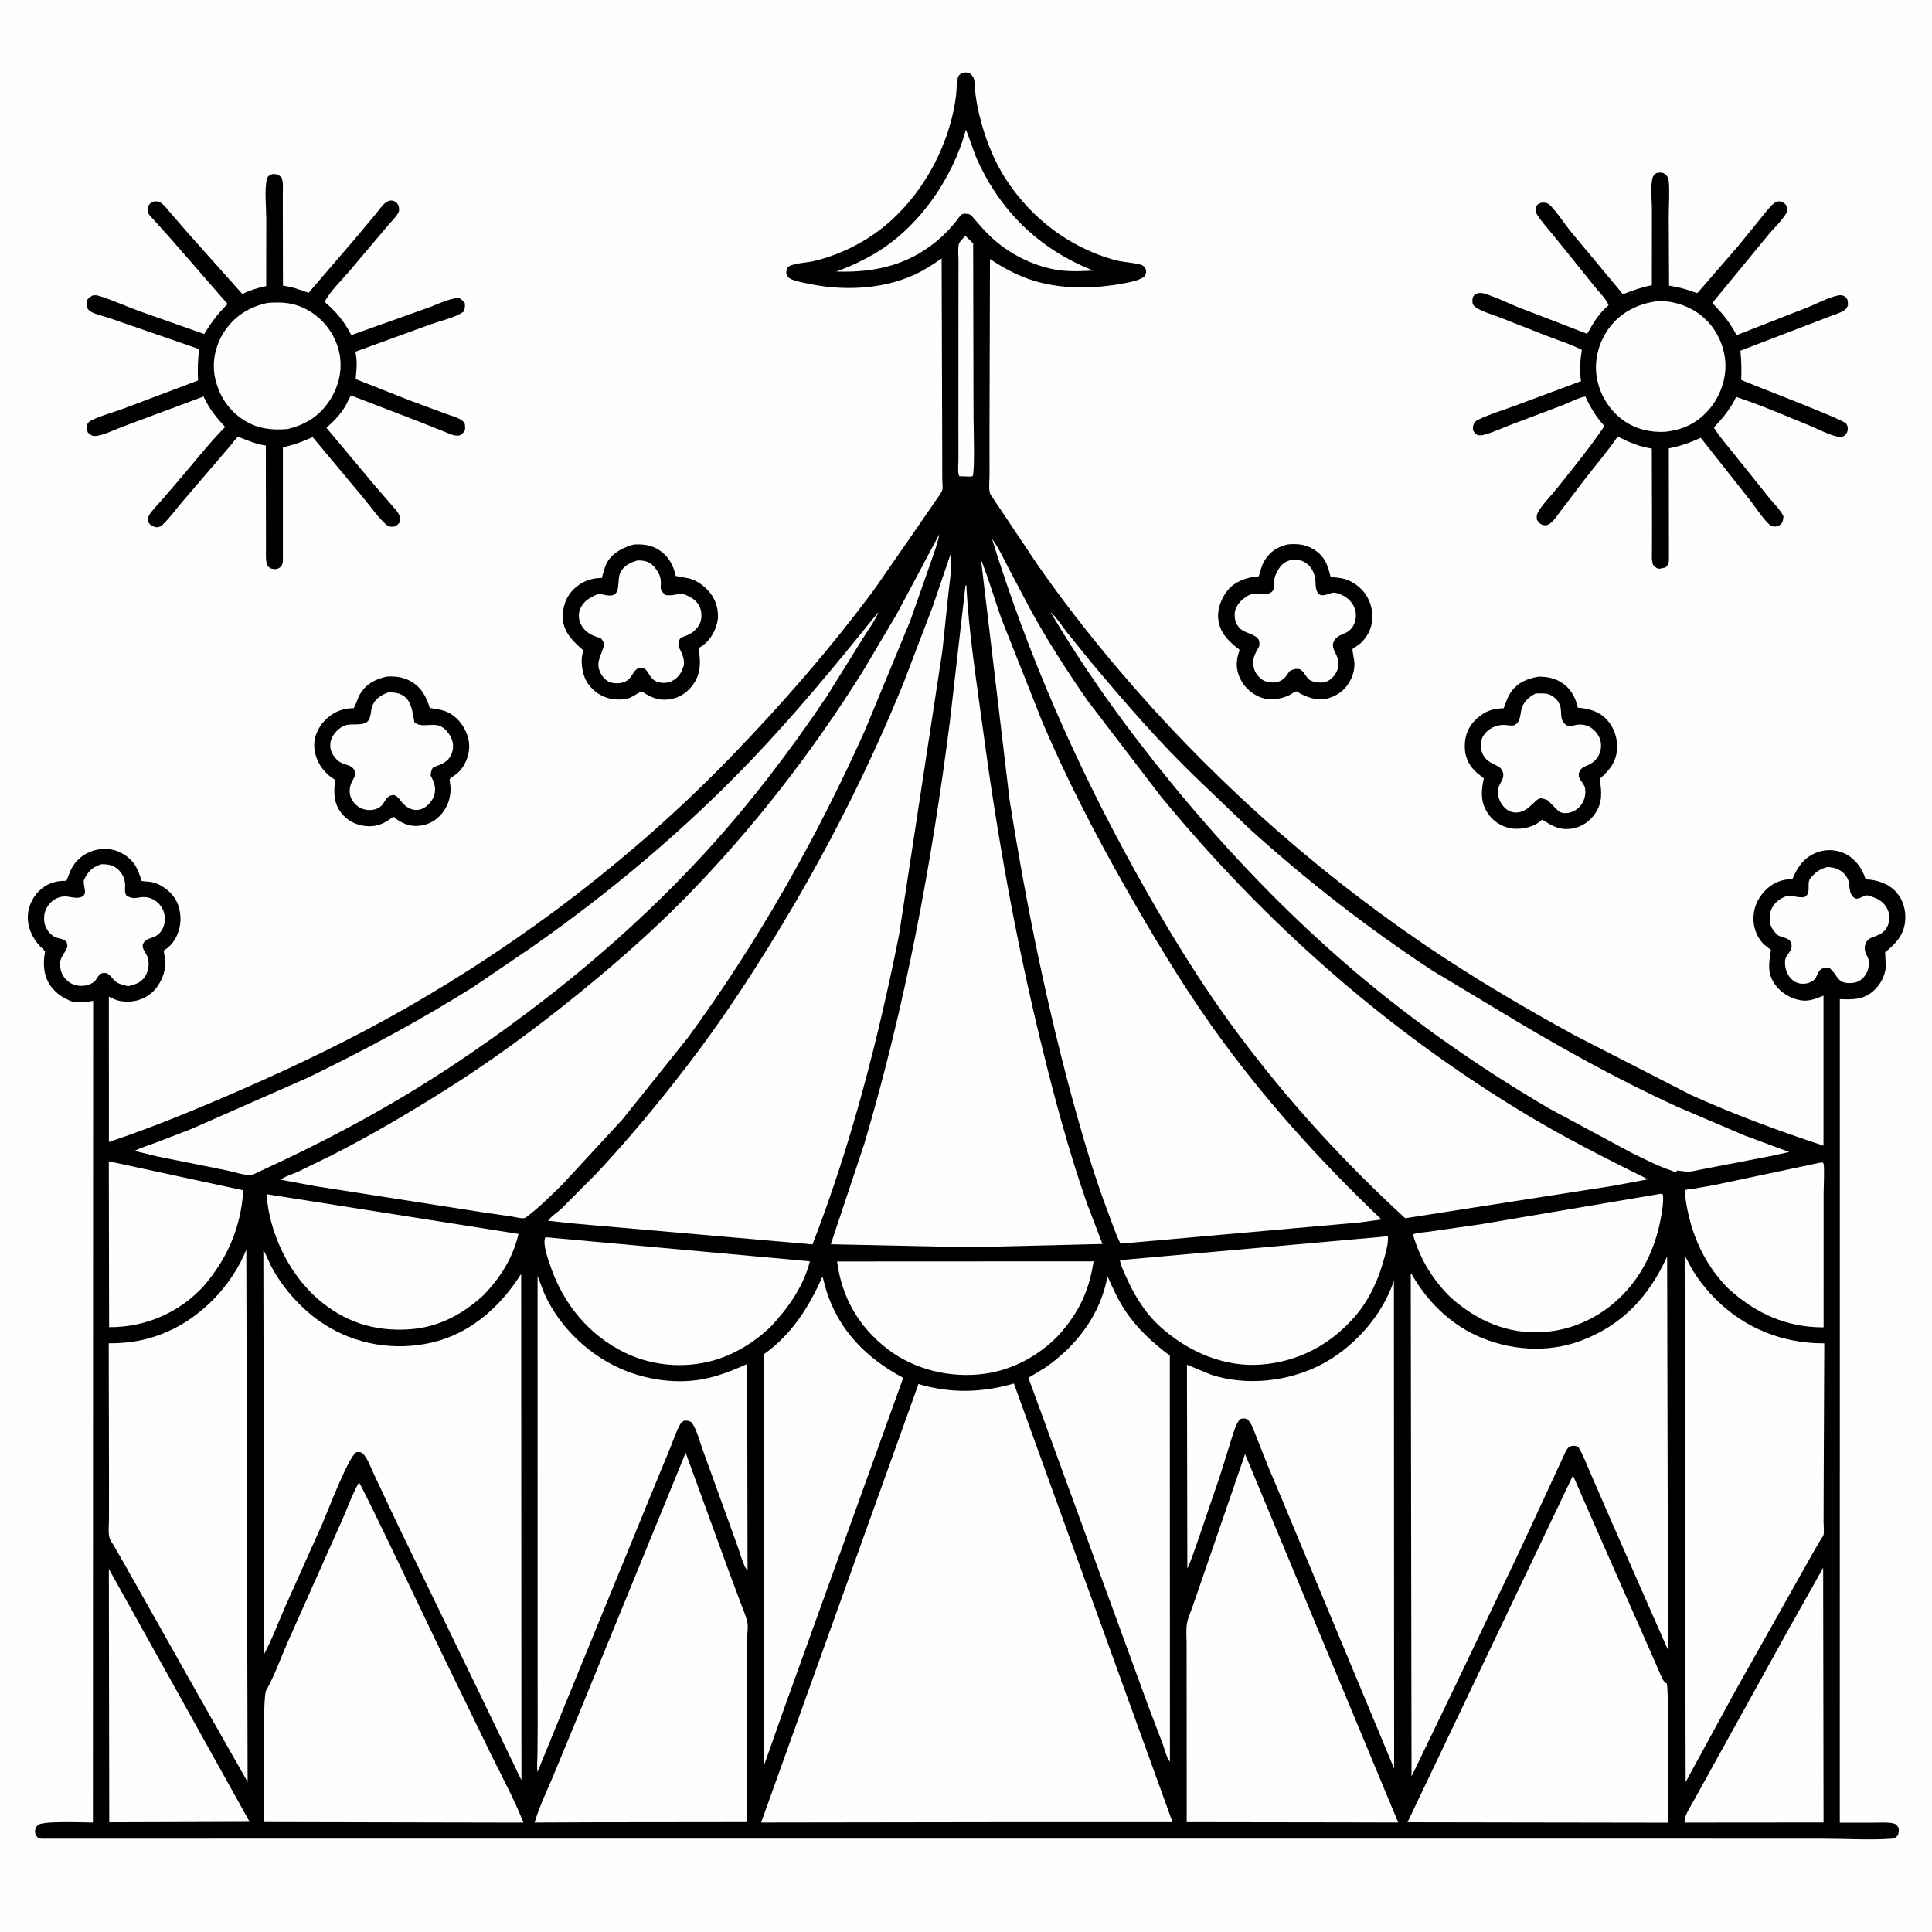 <svg version="1.1" xmlns="http://www.w3.org/2000/svg" style="display: block;" viewBox="0 0 2048 2048" width="1024" height="1024">
<path transform="translate(0,0)" fill="rgb(254,254,254)" d="M -0 -0 L 2048 0 L 2048 2048 L -0 2048 L -0 -0 z"/>
<path transform="translate(0,0)" fill="rgb(0,0,0)" d="M 410.106 717.208 C 418.502 716.678 427.005 717.647 434.539 721.702 C 446.343 728.055 451.839 738.116 455.593 750.506 C 462.834 751.662 470.122 752.36 476.618 756.031 C 486.62 761.682 493.597 771.819 496.394 782.89 C 499.686 795.916 494.499 811.203 484.5 819.969 C 483.268 821.049 477.064 825.05 476.65 826.017 C 476.396 826.609 477.38 832.215 477.472 833.271 C 478.248 842.177 475.879 851.615 470.902 859.083 C 465.421 867.309 457.254 873.188 447.484 874.937 C 436.322 876.935 428.618 874.109 419.5 867.843 L 417.5 865.803 C 415.37 866.924 416.181 866.399 414.407 867.672 C 405.794 873.856 397.948 876.825 387.187 875.618 C 376.896 874.463 367.886 869.806 361.507 861.474 C 353.288 850.736 353.825 839.261 355.236 826.581 C 352.584 824.992 350.07 823.333 347.778 821.252 C 338.912 813.202 333.297 802.292 333.073 790.128 C 332.897 780.559 337.68 770.681 344.173 763.894 C 352.031 755.679 361.918 750.947 373.28 750.738 L 374.854 750.718 C 377.952 745.97 378.934 739.938 382.145 734.938 C 388.922 724.386 398.212 719.864 410.106 717.208 z"/>
<path transform="translate(0,0)" fill="rgb(254,254,254)" d="M 411.331 734.075 C 417.189 733.811 423.052 734.366 428.004 737.821 C 436.495 743.747 437.558 756.224 439.254 765.5 C 446.235 772.154 458.48 765.883 466.969 769.847 C 472.469 772.415 476.952 778.468 479.022 784.03 C 480.931 789.16 480.593 795.308 478.223 800.25 C 474.448 808.123 467.164 810.72 459.5 813.15 C 456.98 815.873 456.939 818.419 456.518 822 L 458.317 825.783 L 458.965 827.155 C 461.522 832.79 461.994 838.897 459.66 844.678 C 457.545 849.916 452.587 855.408 447.237 857.467 C 438.939 860.661 431.31 856.758 426 850.436 C 423.929 847.971 422.073 844.661 419.02 843.349 L 417.5 842.761 C 407.693 842.983 408.857 852.534 401 856.555 C 395.716 859.26 389.409 859.374 383.933 857.26 C 378.378 855.115 373.524 850.21 371.605 844.531 C 369.636 838.704 370.928 832.221 373.841 827.045 C 374.688 825.539 375.608 824.139 376.145 822.484 C 376.954 819.987 376.51 818.125 375.261 815.86 C 372.827 811.45 367.262 810.853 363 809.172 C 357.636 807.056 353.335 801.777 351.2 796.5 C 349.33 791.878 349.899 785.742 352.195 781.368 C 355.362 775.337 361.985 769.096 369 768.231 C 374.79 767.517 381.229 768.615 386.811 766.556 C 394.113 763.862 392.268 754.082 394.814 748 C 398.015 740.353 403.984 736.882 411.331 734.075 z"/>
<path transform="translate(0,0)" fill="rgb(0,0,0)" d="M 1631.13 717.276 C 1639.83 717.323 1647.62 718.724 1655.08 723.382 C 1664.32 729.155 1669.8 738.338 1672.17 748.737 C 1672.6 750.663 1671.99 750.045 1674.16 750.277 C 1685.25 751.461 1695.28 754.204 1703.2 762.743 C 1711.12 771.283 1714.95 782.944 1714.07 794.5 C 1713.02 808.478 1705.72 816.881 1695.66 825.697 C 1697.98 838.651 1698.87 850.501 1691.13 862.05 C 1685.31 870.719 1676.86 876.563 1666.51 878.312 C 1655.01 880.254 1646.73 876.64 1637.5 870.38 L 1634.5 869.01 L 1630.13 872.5 C 1621.93 877.787 1609.55 879.822 1600.09 877.765 C 1590.54 875.687 1581.98 869.737 1576.72 861.545 C 1569.13 849.711 1570.1 838.149 1572.9 825.061 L 1565.69 819.355 C 1558.15 812.843 1553.4 804.025 1552.82 794 C 1552.18 783.137 1554.8 773.224 1562.25 765.007 C 1570.53 755.877 1579.8 751.263 1592.1 750.841 L 1593.93 750.786 C 1596.43 744.686 1597.74 739.192 1601.66 733.69 C 1609.09 723.26 1618.91 719.316 1631.13 717.276 z"/>
<path transform="translate(0,0)" fill="rgb(254,254,254)" d="M 1627.87 735.149 C 1632.41 735.166 1637.43 734.496 1641.79 736.015 C 1648.4 738.319 1653.82 744.6 1654.54 751.631 C 1654.93 755.483 1654.54 760.616 1656.36 764.085 C 1658.25 767.69 1660.69 769.241 1664.5 770.254 L 1668.75 768.927 C 1674.49 767.329 1680.86 767.887 1686 771.076 C 1691.12 774.257 1695.57 780.01 1696.72 786 C 1698.63 796.005 1694.08 805.572 1685.04 810.201 C 1681.54 811.994 1677.23 813.031 1675.02 816.577 C 1669.96 824.726 1679.03 828.876 1680.22 835.591 C 1681.22 841.238 1679.87 847.808 1676.54 852.5 C 1672.92 857.604 1668.26 860.774 1662.07 861.759 C 1658.39 862.343 1654.7 861.871 1651.71 859.5 L 1640.45 848.202 C 1638.31 847.414 1634.82 846.015 1632.5 846.326 C 1630.12 846.645 1627.16 849.864 1625.5 851.392 C 1621.08 855.449 1617.51 859.15 1611.53 860.703 C 1607.05 861.865 1602.45 861.354 1598.5 858.914 C 1590.92 854.235 1586.05 843.677 1588.49 834.85 C 1590.01 829.376 1594.95 825.171 1593.23 819.013 C 1591.51 812.844 1586.81 812.04 1581.88 809.275 C 1576.07 806.019 1572.38 802.707 1570.56 796.135 C 1569.06 790.675 1569.37 784.762 1572.44 779.906 C 1577.39 772.099 1586.64 767.86 1595.69 768.5 C 1598.4 768.692 1602.78 769.746 1605.22 768.685 C 1612.37 765.58 1611.32 755.841 1613.31 750.123 C 1615.76 743.091 1621.41 738.326 1627.87 735.149 z"/>
<path transform="translate(0,0)" fill="rgb(0,0,0)" d="M 1364.77 577.142 C 1374.32 576.155 1383.34 576.86 1391.79 581.879 C 1404.14 589.218 1407.34 598.339 1410.51 611.534 C 1417.02 612.282 1423.68 612.632 1429.75 615.296 C 1439.77 619.698 1448.15 628.109 1451.99 638.442 C 1457.94 654.477 1454.37 671.609 1441 682.948 C 1439.89 683.891 1434.08 687.298 1433.72 688.111 C 1433.35 688.94 1435.65 700.412 1435.71 702.09 C 1435.94 708.543 1434.82 714.15 1432.03 720 C 1427.18 730.149 1419.61 736.442 1409.02 739.853 C 1398.33 743.293 1388.21 740.228 1378.62 735.376 L 1374.5 732.84 C 1373.2 733.114 1372.35 733.457 1371.23 734.172 L 1366.99 736.738 C 1358.36 741.059 1346.83 742.711 1337.59 739.654 C 1327.74 736.395 1319.46 729.076 1314.86 719.789 C 1310.03 710.067 1309.94 700.626 1313.57 690.589 C 1314.5 688.014 1313.1 688.162 1311.25 686.661 C 1300.81 678.161 1292.62 669.747 1291.32 655.5 C 1290.37 645.172 1294.79 633.869 1301.22 625.947 C 1309.2 616.117 1321.19 612.174 1333.4 610.973 L 1334.39 610.886 C 1336.1 605.533 1337.23 599.717 1340.11 594.855 C 1346.18 584.635 1353.62 580.049 1364.77 577.142 z"/>
<path transform="translate(0,0)" fill="rgb(254,254,254)" d="M 1369.73 593.083 C 1374.37 592.87 1379.49 593.794 1383.5 596.219 C 1389.87 600.072 1393.63 607.446 1394.34 614.643 C 1394.68 618.128 1394.48 622.679 1395.72 625.943 C 1399.59 636.177 1408.83 627.707 1414.93 628.273 C 1417.76 628.535 1422.81 630.703 1425.26 632.133 C 1431.08 635.536 1435.76 641.691 1436.96 648.393 C 1438.47 656.833 1435.17 666.277 1427.29 670.404 C 1422.66 672.833 1417.78 673.787 1414.76 678.425 C 1409.43 686.622 1417.58 692.611 1418.7 700.688 C 1419.49 706.406 1417.7 711.822 1414.18 716.319 C 1411.02 720.358 1406.55 723.226 1401.31 723.483 C 1396.44 723.722 1389.53 722.886 1386.16 718.869 C 1383.86 716.139 1382.36 712.84 1379.56 710.556 L 1378.19 709.5 C 1373.7 708.536 1370.94 709.217 1367 711.5 L 1364.5 715.131 C 1361.98 718.881 1359.01 721.291 1354.64 722.767 C 1350.65 724.114 1343.12 723.414 1339.38 721.308 C 1335.12 718.909 1330.81 714.077 1329.5 709.303 C 1326.56 698.54 1329.95 694.096 1334.85 685 C 1334.83 683.538 1335.19 680.808 1334.79 679.5 C 1332.49 671.936 1319.39 671.736 1313.83 665.564 C 1309.65 660.928 1308.45 655.82 1308.88 649.728 C 1309.28 644.043 1313.42 638.572 1317.69 635.04 C 1322.85 630.763 1327.13 628.82 1333.72 629.5 C 1337.57 629.897 1340.87 630.237 1344.67 629.162 C 1352.72 626.888 1350.12 618.873 1351.1 612.824 C 1351.51 610.31 1353.13 607.367 1354.33 605.127 C 1358.33 597.674 1361.92 595.571 1369.73 593.083 z"/>
<path transform="translate(0,0)" fill="rgb(0,0,0)" d="M 671.811 577.195 C 681.535 576.736 689.516 577.455 698.125 582.705 C 707.87 588.647 713.462 598.307 715.961 609.223 L 716.248 610.525 L 729.906 613.035 C 739.53 615.165 749.667 623.195 754.909 631.5 C 760.225 639.924 762.627 650.923 760.118 660.656 C 757.35 671.395 751.244 680.927 741.471 686.453 C 739.79 687.404 741.013 690.636 741.265 692.553 C 742.636 702.99 742.253 713.165 736.808 722.508 C 731.814 731.077 723.146 738.37 713.364 740.618 C 701.695 743.301 693.338 741.029 683.357 734.902 C 682.238 734.296 681.257 733.28 680 733.083 C 679.148 732.949 669.751 739.008 667.717 739.693 C 660.851 742.004 652.651 742.008 645.643 740.288 C 635.622 737.828 626.296 730.658 621.396 721.622 C 617.122 713.738 615.022 700.127 617.918 691.413 L 618.58 689.596 L 615.469 686.852 C 605.688 678.142 597.132 668.871 596.552 655 C 596.11 644.407 599.753 633.186 607.231 625.5 C 615.243 617.265 624.872 613.014 636.27 612.673 L 638.068 612.629 C 639.51 606.962 640.805 600.931 643.761 595.832 C 649.672 585.635 660.88 580.154 671.811 577.195 z"/>
<path transform="translate(0,0)" fill="rgb(254,254,254)" d="M 675.746 594.09 L 678.5 594.102 C 685.236 594.528 689.592 596.159 693.969 601.422 C 698.257 606.579 700.984 612.071 700.489 618.816 L 700.273 622.5 C 700.501 626.597 702.79 628.187 705.5 630.796 C 711.217 631.667 716.933 630.14 722.532 629.049 C 730.377 631.77 737.535 634.91 741.486 642.768 C 743.878 647.526 744.277 655.083 742.233 659.997 C 739.584 666.367 733.723 671.637 727.296 673.861 C 724.803 674.724 723.015 675.402 720.86 676.913 C 719.361 679.653 719.273 681.969 719.079 685 C 722.352 691.345 726.797 699.78 724.346 706.969 L 723.763 708.5 C 721.907 713.461 719.402 717.308 714.953 720.358 C 710.271 723.568 704.588 724.685 699.055 723.378 C 694.157 722.221 691.077 719.867 688.562 715.554 C 687.425 713.604 686.489 711.965 684.906 710.331 L 683.5 708.921 L 681.859 708.311 C 672.263 706.06 671.698 716.161 665.5 720.854 C 661.16 724.14 655.256 724.828 650 724.025 C 645.06 723.271 640.925 720.235 638.206 716.124 C 629.589 703.097 637.576 695.777 640.353 683.5 C 639.807 680.156 639.038 679.053 636.808 676.5 L 635.757 676.203 C 627.419 673.782 619.964 670.084 615.858 661.958 C 613.438 657.172 612.861 651.151 614.785 646.12 C 618.414 636.631 626.452 632.748 635.181 629.198 C 639.326 630.257 645.68 632.224 649.918 630.815 C 657.943 628.148 654.09 613.927 657.471 607.209 C 661.447 599.308 667.784 596.455 675.746 594.09 z"/>
<path transform="translate(0,0)" fill="rgb(0,0,0)" d="M 289.091 184.5 C 293.385 184.335 295.107 185.241 298.268 187.837 C 300.418 192.885 299.855 197.857 299.8 203.239 L 299.799 224.64 L 299.957 302.792 C 309.647 304.128 317.996 306.995 327.121 310.418 L 376.549 252.856 L 398.098 227.101 C 401.491 222.977 405.483 216.839 410 213.96 C 412.393 212.435 415.344 212.091 417.986 213.262 C 420.46 214.358 422.079 216.392 422.743 219 C 423.008 220.041 423.166 222.955 422.876 224 C 421.703 228.221 414.211 235.445 411.345 238.887 L 370.366 287.416 C 361.804 297.413 350.209 308.398 344.122 320.022 C 356.882 330.968 364.607 340.362 372.454 355.208 L 452.992 326.488 C 463.428 322.808 475.534 316.416 486.5 315.8 C 489.272 317.219 490.725 318.903 492.672 321.234 C 493.164 324.896 492.771 326.884 491.5 330.333 C 482.78 336.646 467.22 339.986 456.922 343.676 L 376.769 372.81 L 377.555 378.26 C 378.732 386.153 377.692 393.956 376.985 401.856 L 434.754 424.612 L 472.168 438.5 C 477.495 440.484 486.124 442.656 490.5 446.313 C 493.631 448.931 492.967 451.813 493.049 455.5 C 491.446 458.844 490.155 459.875 486.953 461.687 C 481.031 462.63 475.044 459.165 469.632 457.011 L 441.583 445.902 L 372.109 419.203 C 369.739 422.397 368.406 426.573 366.383 430.05 C 360.996 439.305 354.01 446.459 346.033 453.507 L 396.5 513.824 L 416.718 537.158 C 419.618 540.526 423.79 544.855 424.181 549.5 C 424.453 552.734 423.776 553.957 421.506 556.114 C 419.647 557.883 417.395 558.619 414.856 558.371 C 413.011 558.19 411.348 557.693 409.89 556.483 C 401.145 549.229 392.89 536.892 385.482 528.148 L 331.419 463.322 C 320.811 468.156 311.317 471.748 299.877 474.092 L 299.863 595.5 C 299.463 598.386 298.05 601.038 295.337 602.386 C 292.301 603.895 289.576 603.138 286.5 602.372 L 283.5 599.734 C 281.425 594.445 281.956 588.869 281.934 583.267 L 281.901 557.033 L 281.788 472.369 C 271.744 470.79 262.763 467.171 253.381 463.365 C 253.072 463.239 252.761 462.858 252.455 462.988 C 250.607 463.776 246.038 470.352 244.398 472.21 L 193.083 532.115 C 186.372 539.952 179.751 549.262 172.263 556.279 C 170.815 557.636 168.936 558.752 166.911 558.917 C 164.398 559.122 161.021 557.646 159.199 555.955 C 157.157 554.06 157.003 553.024 157 550.343 C 156.998 548.655 157.347 547.305 158.224 545.853 C 160.999 541.26 165.507 536.882 169.051 532.804 L 187.681 511.254 C 204.543 491.752 220.612 470.882 238.712 452.566 C 229.675 443.349 221.983 433.255 216.365 421.585 L 215.765 420.314 L 129.216 452.609 C 120.943 455.652 109.014 461.926 100.471 462.217 C 97.272 462.326 95.406 460.436 93.154 458.5 C 91.728 455.226 91.968 453.27 92.5 449.784 C 93.552 447.965 94.407 446.856 96.276 445.909 C 106.781 440.587 119.632 437.334 130.777 433.195 L 209.953 403.307 C 209.255 392.236 209.798 381.055 211.046 370.046 L 115.78 337.124 C 110.148 335.089 97.567 332.673 93.926 328.5 C 91.87 326.143 91.333 322.507 92.032 319.5 C 92.852 315.978 95.22 315.021 98.009 313.302 C 100.66 312.871 102.267 312.802 104.871 313.617 C 119.223 318.107 133.556 324.61 147.736 329.834 L 216.407 354.056 C 223.892 341.963 230.984 332.269 241.274 322.279 L 180.08 251.995 L 162.304 232.247 C 160.54 230.299 157.327 227.424 156.689 224.806 C 156.142 222.559 157.003 218.158 158.494 216.427 C 160.154 214.499 162.679 213.289 165.244 213.372 C 167.497 213.444 169.621 214.083 171.383 215.5 C 175.079 218.471 178.453 223.107 181.58 226.686 L 200.072 248.012 L 256.865 311.599 C 265.239 307.629 273.075 305.127 282.166 303.282 L 282.259 231.894 C 282.193 218.426 280.148 201.588 283.022 188.5 C 285.097 185.928 286.063 185.409 289.091 184.5 z"/>
<path transform="translate(0,0)" fill="rgb(254,254,254)" d="M 283.412 321.134 C 299.528 319.901 312.327 320.786 326.596 328.884 C 342.605 337.969 354.518 353.465 359.037 371.32 C 363.703 389.752 359.996 407.625 350.019 423.617 C 339.408 440.628 324.137 450.184 304.885 454.8 C 288.744 456.248 273.866 454.648 259.712 446.098 C 242.953 435.975 232.226 419.946 228.051 400.936 C 224.435 384.468 228.129 366.625 237.138 352.5 C 248.156 335.225 263.757 325.521 283.412 321.134 z"/>
<path transform="translate(0,0)" fill="rgb(0,0,0)" d="M 1755.7 183.5 L 1759 182.944 C 1762.36 182.754 1764 183.545 1766.3 185.851 C 1767.83 187.384 1768.63 188.861 1768.85 191 C 1770.1 203.253 1768.96 216.874 1768.93 229.316 L 1769.28 302.765 C 1775.15 303.893 1781.12 304.939 1786.87 306.629 C 1788.12 306.999 1798.85 310.767 1799.03 310.68 C 1799.94 310.242 1802.33 307.165 1803.13 306.296 L 1814.36 293.31 L 1841.96 261.5 L 1870.98 225.834 C 1874.11 222.107 1879.15 215.122 1883.96 213.695 C 1886.55 212.925 1888.82 213.717 1890.99 215.195 C 1893.52 216.919 1894.37 219.126 1894.89 222 C 1894.62 223.339 1894.38 224.56 1893.69 225.765 C 1889.26 233.585 1880.4 241.718 1874.59 248.792 L 1815.06 321.191 C 1825.7 331.848 1833.82 341.885 1840.83 355.283 L 1915.02 326.276 C 1925.53 322.147 1937.55 315.412 1948.5 313.166 C 1951.5 312.55 1954.5 313.059 1956.72 315.285 C 1959.33 317.906 1958.81 320.619 1958.84 324 C 1957.98 325.655 1957.21 327.461 1955.62 328.551 C 1950.2 332.253 1941.42 334.586 1935.23 337.124 L 1844.89 371.764 C 1845.99 382.294 1846.23 392.198 1845.74 402.767 C 1860.46 409.078 1953.55 444.454 1957 449 C 1958.57 451.069 1959.07 453.977 1958.52 456.5 C 1957.86 459.573 1956.41 461.055 1953.86 462.697 C 1951.52 463.037 1949.86 463.263 1947.52 462.763 C 1938.04 460.743 1926.95 454.656 1917.8 450.937 C 1892.23 440.547 1866.61 429.423 1840.42 420.734 C 1834.68 433.114 1826.01 443.381 1816.74 453.24 C 1822.65 462.758 1830.41 471.531 1837.39 480.293 L 1874.91 527.124 C 1879.77 533.23 1887.15 540.196 1890.5 547.132 C 1890.32 550.194 1890.18 553.13 1887.96 555.5 C 1886.1 557.48 1882.7 558.519 1880 558.11 C 1878.26 557.848 1877.02 557.293 1875.72 556.111 C 1868.43 549.466 1861.88 538.809 1855.69 530.961 L 1802.89 464.125 C 1791.45 469.167 1781.33 472.959 1769 475.299 L 1769.15 590.786 C 1769.09 596.054 1769.38 597.776 1765.5 601.569 L 1759.5 602.835 C 1756.31 603.03 1754.68 600.994 1752.5 599.081 C 1750.56 594.588 1751.12 589.875 1751.12 585.067 L 1751.2 557.54 L 1750.99 475.496 C 1737.59 473.479 1726.87 468.832 1714.83 462.765 C 1703.68 479.018 1690.5 494.28 1678.5 509.931 L 1654.81 541.073 C 1651.35 545.566 1647.47 551.87 1642.85 555.148 C 1640.58 556.766 1638.28 557.244 1635.54 556.5 C 1632.44 555.656 1630.95 553.459 1629.2 551 C 1628.84 547.975 1628.76 545.762 1630.31 543.034 C 1635.37 534.093 1644.03 525.722 1650.53 517.572 C 1667.61 496.163 1685.43 474.334 1700.76 451.636 C 1691.83 441.91 1686.13 432.226 1680.52 420.342 C 1673.35 421.443 1664.11 426.527 1657.2 429.238 L 1601.26 450.398 C 1591.94 453.908 1582.38 458.513 1572.8 461.001 C 1570.26 461.662 1568.53 461.696 1566 461.075 C 1563.51 459.423 1562.66 458.43 1561.41 455.717 C 1561.31 453.182 1561.25 451.56 1562.39 449.236 C 1563.38 447.213 1564.48 446.155 1566.5 445.166 C 1579.32 438.873 1594.31 434.515 1607.75 429.45 L 1675.94 404.02 C 1674.25 392.757 1674.94 382.08 1676.86 370.901 C 1665.74 365.239 1653.61 361.392 1641.96 356.95 L 1590.28 336.633 C 1582.33 333.49 1572.74 330.959 1565.5 326.539 C 1563.34 325.218 1561.3 323.68 1560.95 321 C 1560.43 317.067 1561.04 314.746 1563.5 311.875 C 1566.63 310.675 1569.17 310.034 1572.5 310.966 C 1584.72 314.382 1597.42 320.862 1609.3 325.632 L 1682.45 353.858 C 1689.11 342.027 1694.67 332.463 1705.16 323.536 C 1703.11 317.474 1694.7 309.131 1690.56 303.958 L 1647.91 251 C 1641.27 242.712 1633.54 234.657 1628.14 225.5 C 1627.76 222.082 1628.09 220.504 1629.32 217.286 C 1632.34 215.168 1633.73 214.48 1637.5 214.832 C 1640.06 215.072 1641.86 216.157 1643.6 217.97 C 1651.35 226.074 1657.91 236.483 1664.92 245.302 L 1720.39 311.863 C 1730.7 307.942 1740.16 304.406 1751.03 302.358 L 1751.11 222.767 C 1751.1 212.68 1749.56 200.252 1751.34 190.5 C 1752 186.886 1752.82 185.667 1755.7 183.5 z"/>
<path transform="translate(0,0)" fill="rgb(254,254,254)" d="M 1756.61 319.336 C 1771.95 318.295 1788.93 323.79 1801.26 332.867 C 1816.61 344.166 1826.09 361.3 1828.58 380.084 C 1830.96 397.974 1824.7 417.842 1813.53 431.791 C 1800.83 447.647 1785.26 455.593 1765.24 457.71 C 1749.29 458.634 1733.53 454.842 1720.47 445.383 C 1705.44 434.5 1695.13 417.114 1692.44 398.74 C 1689.74 380.269 1695.36 361.191 1706.63 346.491 C 1718.87 330.535 1736.97 321.826 1756.61 319.336 z"/>
<path transform="translate(0,0)" fill="rgb(0,0,0)" d="M 1019 77.5 C 1021.02 76.914 1023.39 76.549 1025.5 76.936 C 1028.47 77.481 1029.62 79.026 1031.33 81.234 C 1033.76 84.364 1033.5 95.307 1034.02 99.5 C 1034.97 107.109 1036.44 114.889 1038.25 122.342 C 1044.02 146.125 1053.41 170.512 1066.94 191 C 1093.97 231.929 1133.67 262.171 1181 275.469 C 1190.25 278.068 1200.19 278.066 1209.35 280.563 C 1211.67 281.197 1213.8 283.164 1214.51 285.489 C 1215.49 288.701 1214.64 290.384 1213.1 293.134 C 1207.61 297.085 1200.51 298.543 1193.99 299.832 C 1159.87 306.575 1122.89 307.335 1089.74 295.545 C 1075.2 290.376 1062.22 283.056 1049.41 274.556 L 1048.92 454.206 L 1048.94 502.861 C 1048.96 508.67 1048.08 515.937 1049.06 521.5 C 1049.37 523.26 1050.01 524.325 1051.02 525.743 L 1099.17 597.662 C 1125.44 635.56 1154.35 672.627 1184.12 707.844 C 1278.16 819.073 1387.67 917.832 1507.95 999.952 C 1559.69 1035.28 1614.66 1067.61 1669.6 1097.69 L 1792.7 1160.79 C 1838.47 1181.48 1885.31 1198.76 1932.98 1214.46 L 1932.99 1055.41 C 1925.55 1058.5 1917.48 1061.75 1909.27 1060.44 C 1898.46 1058.72 1887.74 1052.4 1881.42 1043.37 C 1873.07 1031.41 1875.11 1020.32 1877.29 1006.96 L 1870.49 1001.62 C 1863.27 995.348 1859.15 984.923 1858.75 975.5 C 1858.23 963.324 1862.76 952.762 1871.15 944.016 C 1878.3 936.558 1888.25 932.04 1898.59 931.994 L 1899.99 932.006 L 1900.98 929.744 C 1906.57 917.227 1913.48 908.107 1927 903.283 C 1936.34 899.95 1947.06 900.655 1956 905.035 C 1966.24 910.052 1973.88 920.283 1977.26 931.003 C 1977.8 932.706 1979.89 932.196 1981.56 932.386 C 1992.39 933.621 2002.97 937.512 2010.31 945.927 C 2017.71 954.421 2020.55 965.301 2019.54 976.379 C 2018.15 991.62 2009.45 1000.27 1998.33 1009.51 L 1999.01 1024.5 C 1998.66 1034.2 1992.87 1044.41 1985.66 1050.68 C 1974.98 1059.99 1963.5 1059.68 1950.29 1059.08 L 1950.27 1932.13 L 1986.01 1932.1 C 1992.54 1932.11 1999.89 1931.47 2006.32 1932.7 C 2009.66 1933.33 2010.75 1934.55 2012.5 1937.33 C 2013.13 1940.56 2012.8 1942.38 2011.84 1945.5 C 2009.65 1947.62 2008.63 1948.86 2005.5 1949.09 C 1981.98 1950.79 1957 1949.11 1933.32 1949.1 L 1782.48 1949.06 L 1028.5 1949.04 L 369.668 1949.04 L 151.362 1949.08 L 44.645 1949.09 C 42.81 1949.02 41.635 1948.72 40 1947.9 C 38.404 1946.07 37.283 1944.61 37.134 1942.07 C 36.974 1939.37 38.068 1936.63 39.96 1934.73 C 44.71 1929.94 89.201 1931.97 98.485 1931.97 L 98.743 1060.92 C 91.832 1062.17 80.014 1063.71 73.64 1060.62 L 72.5 1060.03 C 68.483 1058.09 64.9 1056.23 61.434 1053.36 C 48.567 1042.69 45.166 1029.44 47.023 1013.44 C 47.078 1012.96 47.794 1008.78 47.651 1008.47 C 47.039 1007.14 43.552 1004.32 42.398 1003.08 C 35.231 995.404 30.051 985.096 29.471 974.5 C 28.894 963.969 33.319 952.598 40.697 945.149 C 48.615 937.154 57.955 933.635 69.085 933.731 L 70.356 933.752 L 75.15 922 C 79.879 912.282 88.219 905.151 98.515 901.868 C 108.708 898.619 119.174 899.201 128.745 904.259 C 141.544 911.022 146.225 920.611 150.093 933.915 L 160.5 934.953 C 170.09 936.85 179.66 943.853 185.108 951.897 C 190.894 960.439 192.654 972.977 190.391 983.043 C 188.196 992.81 182.985 1001.92 174.268 1007.18 L 173.436 1007.66 C 174.544 1013.14 175.275 1018.4 174.993 1024 C 174.487 1034.08 168.121 1046.43 160.284 1052.89 C 151.683 1059.99 140.494 1062.92 129.527 1061.41 L 128 1061.18 C 123.448 1060.53 119.518 1058.45 115.39 1056.52 L 115.436 1210.55 C 163.264 1194.54 209.823 1175.21 256 1155.02 C 315.313 1129.09 373.267 1101.16 429.548 1069.09 C 554.673 997.796 672.663 907.567 772.978 804.203 C 828.12 747.384 879.955 687.9 927.15 624.26 L 973.074 558 L 992.574 529.677 C 994.358 526.971 997.916 522.546 998.867 519.538 C 999.607 517.195 998.849 511.147 998.844 508.448 L 998.783 472.78 L 998.166 273.994 C 988.622 280.723 979.373 286.65 968.724 291.5 C 935.482 306.639 894.968 308.354 859.5 301.242 C 852.871 299.912 844.66 298.598 838.5 295.801 C 835.216 294.309 834.751 292.572 833.413 289.5 C 833.623 287.044 833.898 284.102 836.146 282.5 C 840.98 279.054 856.152 278.337 862.452 276.836 C 893.445 269.449 923.106 253.787 946.429 232.06 C 972.172 208.078 991.321 177.774 1003.08 144.646 C 1007.9 131.082 1011.48 116.513 1013.35 102.228 C 1014.19 95.755 1013.79 88.196 1015.5 81.988 C 1016.08 79.858 1017.46 79.008 1019 77.5 z"/>
<path transform="translate(0,0)" fill="rgb(254,254,254)" d="M 1023.28 249.881 L 1031.6 258.081 L 1031.98 442.151 C 1031.99 451.51 1033.57 500.211 1031 504.861 L 1027.25 505.185 L 1017 504.799 C 1016.51 503.918 1016.28 503.617 1016.07 502.5 C 1015.27 498.096 1015.99 491.938 1015.99 487.342 L 1015.95 452.697 L 1015.99 319.907 L 1016.06 276.778 C 1016.07 271.418 1015.22 263.353 1016.5 258.347 C 1016.97 256.506 1021.87 251.65 1023.28 249.881 z"/>
<path transform="translate(0,0)" fill="rgb(254,254,254)" d="M 1023.84 137.5 C 1024.59 137.914 1033.23 163.255 1034.37 165.875 C 1059.23 223.037 1101.04 263.888 1158.9 286.846 C 1147.29 287.419 1134.92 288.052 1123.37 286.5 C 1095.83 282.799 1068.05 268.509 1048.31 249.127 C 1043.36 244.27 1038.85 238.911 1034.25 233.727 C 1032.51 231.765 1030.14 228.513 1027.83 227.296 C 1026.77 226.737 1023.81 226.686 1022.5 226.488 C 1021.5 226.753 1020.37 226.726 1019.5 227.283 C 1017.64 228.469 1014.94 232.774 1013.47 234.546 C 1008.84 240.135 1004.12 245.54 998.776 250.471 C 966.582 280.183 929.134 289.319 886.401 287.843 C 900.097 282.962 913.037 276.973 925.642 269.721 C 972.943 242.512 1009.79 189.888 1023.84 137.5 z"/>
<path transform="translate(0,0)" fill="rgb(254,254,254)" d="M 1936.68 919.114 C 1939.91 919.17 1942.8 919.594 1945.89 920.565 C 1952.95 922.781 1958.9 928.858 1960.03 936.224 C 1960.59 939.898 1960.51 944.692 1962.38 947.943 C 1967.8 957.362 1972.52 949.804 1979.2 949.131 C 1980.13 949.037 1983.15 950.229 1984.07 950.518 C 1991.72 952.92 1997.36 956.569 2000.87 964 C 2003.52 969.601 2003.36 975.827 2000.98 981.5 C 1997.66 989.391 1991.35 991.073 1984.12 993.899 C 1980.76 995.214 1978.83 997.183 1977.55 1000.6 C 1976.07 1004.54 1976.64 1008.39 1978.5 1012.03 C 1979.73 1014.44 1980.84 1016.54 1981.02 1019.31 C 1981.42 1025.33 1979.71 1031.17 1975.72 1035.74 C 1971.72 1040.33 1967.8 1041.82 1961.79 1042.06 C 1947.46 1042.61 1948.8 1034.77 1940.43 1027.09 L 1939.76 1026.5 C 1936.65 1025.39 1936.16 1025.23 1933.06 1026.24 C 1929.52 1027.4 1928.49 1029.04 1926.91 1032.22 C 1925.7 1034.65 1924.61 1037.3 1922.5 1039.12 C 1919.31 1041.88 1914.14 1043.06 1910.01 1042.78 C 1904.29 1042.4 1900.2 1039.7 1896.74 1035.21 C 1893.22 1030.64 1891.56 1023.11 1892.39 1017.38 C 1893.07 1012.71 1898.91 1008.83 1899.16 1003.62 C 1899.74 991.871 1887.32 995.621 1882.4 989.383 L 1881.74 988.5 L 1878.88 984.823 C 1875.65 979.91 1875.56 972.72 1876.72 967.158 C 1877.91 961.483 1882.17 956.217 1887.03 953.144 C 1891.06 950.592 1895.89 948.702 1900.64 949.857 C 1904.76 950.859 1908.25 951.462 1912.5 951.14 C 1920.6 947.192 1914.9 937.31 1918.73 931.384 L 1919.96 930 C 1925.31 923.766 1928.94 921.596 1936.68 919.114 z"/>
<path transform="translate(0,0)" fill="rgb(254,254,254)" d="M 107.472 916.109 C 114.978 916.059 120.593 916.949 126.096 922.56 C 130.506 927.057 132.892 933.236 132.636 939.506 C 132.484 943.225 132.046 946.327 134.123 949.5 C 138.03 951.584 140.947 952.534 145.379 951.708 C 151.095 950.643 156.264 950.436 161.579 953.031 C 167.118 955.735 171.491 960.44 173.472 966.312 C 175.486 972.283 175.153 979.627 172.002 985.169 C 168.667 991.033 165.048 992.807 158.869 994.749 C 155.697 995.746 152.937 997.515 151.604 1000.72 C 149.636 1005.46 155.585 1010.9 156.787 1015.55 C 158.46 1022.02 157.342 1029.59 153.737 1035.17 C 149.513 1041.72 142.987 1043.71 135.78 1045.43 C 131.452 1044.24 125.354 1043.12 122 1040.03 C 119.324 1037.56 117.466 1034.28 114.308 1032.36 L 112.803 1031.5 C 104.946 1030.53 104.749 1034.88 100.738 1039.75 C 99.049 1041.81 95.466 1043.37 92.98 1044.12 C 87.311 1045.81 80.58 1045.22 75.375 1042.42 C 70.013 1039.54 65.882 1034.25 64.427 1028.31 C 61.748 1017.36 65.8 1014.72 70.335 1006.25 C 71.794 1003.53 71.492 1001.29 70.556 998.5 C 67.003 994.893 63.203 995.231 58.78 993.462 C 53.634 991.405 49.676 986.041 47.862 980.947 C 45.975 975.651 46.437 968.01 49.073 963.116 C 53.715 954.495 62.12 949.101 72.008 950.504 C 76.619 951.158 81.419 952.53 85.981 950.954 C 94.549 947.993 86.556 937.437 89.398 931.865 C 93.83 923.18 98.245 919.11 107.472 916.109 z"/>
<path transform="translate(0,0)" fill="rgb(254,254,254)" d="M 115.345 1231.04 L 257.946 1261.79 C 255.145 1301.71 241.138 1334.14 215.065 1364.26 L 210.888 1368.48 C 185.472 1393.47 151.212 1407.12 115.653 1406.85 L 115.345 1231.04 z"/>
<path transform="translate(0,0)" fill="rgb(254,254,254)" d="M 1929.31 1232.5 L 1932.01 1232.24 C 1932.35 1232.66 1932.8 1233.01 1933.03 1233.5 C 1934.17 1235.87 1933.1 1260.25 1933.11 1264.63 L 1933.1 1407.03 C 1893.83 1407.32 1860.28 1391.91 1831.75 1365.54 C 1803.97 1337.83 1789.35 1300.53 1785.75 1261.95 C 1788.44 1260.33 1792.77 1260.39 1795.95 1259.94 L 1816.92 1256.27 L 1929.31 1232.5 z"/>
<path transform="translate(0,0)" fill="rgb(254,254,254)" d="M 115.382 1663.11 L 264.66 1931.25 L 115.811 1931.71 L 115.382 1663.11 z"/>
<path transform="translate(0,0)" fill="rgb(254,254,254)" d="M 1932.62 1661.95 L 1933.04 1931.88 L 1786.5 1932 L 1785.5 1930.79 C 1786.21 1923.39 1792.14 1914.85 1795.69 1908.34 L 1818.9 1866.32 L 1895.52 1727.93 L 1932.62 1661.95 z"/>
<path transform="translate(0,0)" fill="rgb(254,254,254)" d="M 282.552 1265.88 L 549.656 1308.01 C 543.325 1334.2 530.771 1353.82 512.296 1373.21 C 489.838 1393.6 464.423 1407.14 433.729 1409.14 C 396.231 1411.57 364.236 1401.07 335.984 1376.12 C 305.729 1349.41 285.248 1306.18 282.552 1265.88 z"/>
<path transform="translate(0,0)" fill="rgb(254,254,254)" d="M 887.367 1337.2 L 1159.23 1337.07 C 1154.64 1368.46 1143.06 1392.5 1121.6 1415.97 C 1100.75 1437.46 1072.89 1452.42 1043.05 1456.34 C 1007.24 1461.05 968.998 1451.98 940.344 1429.7 C 910.119 1406.2 892.203 1375.11 887.367 1337.2 z"/>
<path transform="translate(0,0)" fill="rgb(254,254,254)" d="M 1760.12 1265.5 C 1761.03 1265.47 1761.84 1265.8 1762.72 1266.04 L 1762.87 1267.72 C 1763.45 1275.1 1761.94 1283.58 1760.63 1290.85 C 1755.51 1319.11 1743.98 1345.83 1724.84 1367.5 C 1701.81 1393.58 1669.73 1410.15 1634.86 1412.11 C 1597.55 1414.21 1565.72 1400 1538.22 1375.75 C 1519.16 1357.46 1504.93 1334.18 1497.9 1308.68 C 1501.25 1306.61 1509.38 1306.41 1513.53 1305.78 L 1568.52 1297.94 L 1760.12 1265.5 z"/>
<path transform="translate(0,0)" fill="rgb(254,254,254)" d="M 578.125 1311.5 L 858.517 1337.04 C 851.949 1363.45 834.942 1387.28 816.617 1406.76 C 801.509 1421.1 783.31 1432.95 763.585 1439.83 C 730.786 1451.27 693.725 1449.07 662.5 1433.96 C 624.523 1415.57 597.314 1382.43 583.68 1342.76 C 581.191 1335.52 574.801 1318.35 578.125 1311.5 z"/>
<path transform="translate(0,0)" fill="rgb(254,254,254)" d="M 1461.56 1311.38 L 1471.16 1310.5 L 1471.27 1311.34 C 1471.74 1317.78 1469.43 1325.82 1467.82 1332.03 C 1461.93 1354.8 1452.13 1377 1436.7 1395.01 C 1410.72 1425.34 1376.16 1443.69 1336.25 1446.57 C 1298.7 1449.29 1261.93 1433.83 1233.82 1409.79 C 1215.23 1394.52 1202.1 1373.08 1192.7 1351.24 C 1190.7 1346.59 1187.75 1340.84 1187.18 1335.79 L 1461.56 1311.38 z"/>
<path transform="translate(0,0)" fill="rgb(254,254,254)" d="M 871.888 1353.03 L 875.565 1366.84 C 888.842 1410.08 918.209 1439.66 957.461 1460.58 L 831.997 1808.78 L 809.53 1872.38 L 809.59 1435.67 C 839.196 1414.68 857.581 1385.61 871.888 1353.03 z"/>
<path transform="translate(0,0)" fill="rgb(254,254,254)" d="M 1173.99 1352.92 C 1179.48 1365.29 1184.86 1377.23 1192.3 1388.6 C 1204.98 1407.97 1221.64 1423.25 1240.05 1437.03 L 1240.17 1867.46 C 1236.48 1863.07 1234.49 1854.02 1232.49 1848.58 L 1216.94 1807.72 L 1090.17 1460.53 L 1108.36 1449.53 C 1141.56 1426.34 1166.66 1393.23 1173.99 1352.92 z"/>
<path transform="translate(0,0)" fill="rgb(254,254,254)" d="M 1113.98 649.5 C 1114.86 649.591 1114.36 649.441 1115.36 650.441 C 1121.17 656.275 1126.06 663.906 1131.12 670.453 L 1155.94 701.114 C 1193.01 745.383 1229.93 788.244 1271.84 828.109 L 1324.86 878.906 C 1385.17 933.507 1450.49 984.294 1518.5 1028.94 L 1590.38 1072.11 C 1650.73 1108.76 1713.69 1143.75 1777.9 1173.18 L 1849.28 1203.63 L 1896.7 1221.19 L 1875.35 1225.8 L 1804.69 1239.42 C 1799.41 1240.3 1791.89 1242.64 1786.64 1241.88 L 1778 1240.75 L 1776 1242.93 C 1774.6 1242.04 1773.38 1241.37 1771.8 1240.85 C 1757.04 1236.01 1742.79 1228.47 1728.84 1221.65 L 1643.07 1175.56 C 1570.41 1133.08 1500.39 1084.43 1436.22 1029.96 C 1365.5 969.923 1301.45 902.979 1242.69 831.283 C 1195.28 773.42 1152.13 713.985 1113.98 649.5 z"/>
<path transform="translate(0,0)" fill="rgb(254,254,254)" d="M 931.287 648.657 C 927.347 658.603 920.052 667.872 914.484 677.039 L 876.665 737.853 C 837.433 796.262 793.717 853.559 746.06 905.353 C 668.455 989.697 579.758 1062.48 484.684 1126.15 C 424.132 1166.7 360.179 1201.93 294.242 1232.88 L 274.545 1242.03 C 272.432 1242.98 269.14 1244.95 266.948 1245.39 C 260.804 1246.59 247.507 1242.12 241.169 1240.84 L 166.639 1225.85 L 142.649 1219.96 C 149.819 1216.36 157.921 1213.99 165.454 1211.17 L 203.782 1196.34 L 326.881 1142.11 C 387.059 1112.86 445.835 1081.43 502.461 1045.72 L 563.708 1004.08 C 646.828 945.887 725.299 879.95 795.55 806.589 C 843.87 756.129 887.428 702.955 931.287 648.657 z"/>
<path transform="translate(0,0)" fill="rgb(254,254,254)" d="M 1477.61 1357.46 L 1477.81 1874.72 L 1361.98 1596.62 L 1343.62 1552.89 L 1330.96 1520.97 C 1328.56 1515.09 1326.76 1508.58 1321.96 1504.23 C 1318.28 1503.32 1317.82 1503.31 1314.23 1504.5 C 1309.77 1510.38 1307.88 1517.83 1305.6 1524.77 L 1293.7 1562.98 L 1270.29 1631.72 C 1266.53 1642.05 1263.23 1652.83 1258.63 1662.81 L 1258.21 1446.65 L 1283.68 1457.21 C 1321.16 1469.47 1365.12 1464.66 1399.9 1446.82 C 1434.45 1429.11 1465.54 1394.61 1477.61 1357.46 z"/>
<path transform="translate(0,0)" fill="rgb(254,254,254)" d="M 569.864 1352.67 L 576.923 1371 C 593.484 1408.01 626.536 1438.96 664.258 1453.5 C 689.636 1463.28 718.628 1466.99 745.5 1461.89 C 761.782 1458.81 776.937 1452.61 792.008 1445.93 L 792.437 1664.84 C 788.027 1660.52 784.555 1646.26 782.301 1640.31 L 744.839 1536.59 C 741.533 1527.64 738.63 1515.51 733.189 1507.8 C 729.968 1505.87 728.742 1505.73 725 1506.02 C 723.217 1507.16 722.057 1508.09 720.979 1509.94 C 716.64 1517.4 713.792 1526.76 710.449 1534.81 L 685.597 1595.25 L 569.701 1878.46 C 568.995 1872.81 569.63 1866.65 569.719 1860.94 L 569.95 1832.69 L 569.892 1731.19 L 569.864 1352.67 z"/>
<path transform="translate(0,0)" fill="rgb(254,254,254)" d="M 1319.83 1541.4 L 1482.16 1931.92 L 1421.5 1931.78 L 1257.97 1931.55 L 1257.89 1784.54 L 1257.84 1741.48 C 1257.83 1734.9 1257.07 1726.89 1258.3 1720.46 C 1259.33 1715.14 1261.8 1709.67 1263.63 1704.54 L 1272.61 1678.69 L 1319.83 1541.4 z"/>
<path transform="translate(0,0)" fill="rgb(254,254,254)" d="M 726.844 1539.96 L 772.174 1664.55 L 785.664 1700.63 C 787.96 1706.84 791.099 1713.73 792.282 1720.25 C 793.167 1725.13 792.082 1730.57 792.046 1735.53 L 791.996 1773.88 L 791.832 1931.51 L 634.116 1931.68 L 566.754 1931.96 C 571.465 1915.63 578.888 1900.41 585.5 1884.81 L 613.951 1816 L 726.844 1539.96 z"/>
<path transform="translate(0,0)" fill="rgb(254,254,254)" d="M 1785.8 1331.08 C 1789.17 1336.4 1791.68 1342.35 1795.08 1347.75 C 1801.88 1358.56 1809.98 1368.49 1819.01 1377.5 C 1850.06 1408.46 1890.35 1424.18 1933.81 1423.99 L 1933.17 1574.87 L 1933.07 1612.95 C 1933.06 1617.11 1933.81 1623.01 1933.03 1627.01 C 1932.78 1628.33 1930.7 1630.92 1929.95 1632.17 L 1920.95 1647.64 L 1838.96 1793.45 L 1786.85 1889.03 L 1785.8 1331.08 z"/>
<path transform="translate(0,0)" fill="rgb(254,254,254)" d="M 261.098 1324.68 L 262.487 1888.92 L 208.855 1794.54 L 134.581 1662.7 L 121.566 1639.97 C 119.755 1636.84 116.823 1633 115.94 1629.5 C 114.572 1624.09 115.491 1616.7 115.495 1611.09 L 115.541 1570.96 L 115.252 1423.96 C 137.262 1424.03 156.221 1420.75 176.459 1412.07 C 213.881 1396.02 245.989 1362.4 261.098 1324.68 z"/>
<path transform="translate(0,0)" fill="rgb(254,254,254)" d="M 380.488 1571.5 C 383.213 1573.3 458.805 1732.85 466.863 1749.47 L 520.57 1859.88 C 532.31 1883.79 545.083 1907.21 554.875 1932.03 L 456.25 1931.84 L 279.816 1931.46 C 279.667 1914.72 278.246 1798.75 282.002 1792.17 C 291.13 1776.19 297.365 1758.08 304.734 1741.22 L 360.788 1615.6 C 367.395 1601.19 372.7 1585.26 380.488 1571.5 z"/>
<path transform="translate(0,0)" fill="rgb(254,254,254)" d="M 1667.42 1564.05 L 1694.96 1627 L 1748.09 1747.39 L 1760.16 1775 C 1761.41 1777.75 1763.05 1782.23 1765.65 1783.87 L 1766.79 1784.5 C 1769.31 1788.63 1767.96 1916.48 1767.98 1932.12 L 1594.5 1931.85 L 1492.02 1931.67 L 1667.42 1564.05 z"/>
<path transform="translate(0,0)" fill="rgb(254,254,254)" d="M 1767.23 1331.91 L 1768.17 1749.1 L 1707.45 1611.04 L 1685.1 1559.56 C 1681.34 1551.08 1678.02 1541.79 1673.11 1533.94 C 1670.49 1532.64 1668.47 1532.15 1665.5 1532.94 C 1664.85 1533.11 1663.97 1533.6 1663.39 1533.95 C 1661.12 1535.36 1660.24 1537.64 1659.06 1540 L 1610.52 1644.79 L 1541.57 1789.25 L 1496.28 1883.12 L 1495.45 1349.86 C 1496.45 1350.48 1496.13 1350.12 1496.73 1351.17 C 1512.54 1378.87 1536.1 1402.47 1565.27 1415.83 C 1599.58 1431.55 1640.27 1434.61 1675.91 1421.18 C 1720.01 1404.57 1747.95 1374.29 1767.23 1331.91 z"/>
<path transform="translate(0,0)" fill="rgb(254,254,254)" d="M 279.172 1325.03 C 282.962 1331.5 285.428 1338.92 289.174 1345.53 C 301.917 1368.03 321.72 1389.79 343.541 1403.76 C 377.332 1425.39 418.123 1432.19 457.212 1423.3 C 498.556 1413.89 530.302 1385.35 552.449 1350.4 L 552.741 1887.1 L 506.6 1791.33 L 422.485 1618.08 L 396.046 1562 C 393.228 1556.09 389.296 1545.01 384.5 1540.8 C 382.119 1538.71 380.491 1539.18 377.5 1539.43 C 368.581 1546.04 347.225 1602.5 341.578 1615.45 L 302.884 1701.89 C 295.366 1718.88 288.664 1737.19 279.894 1753.49 L 279.172 1325.03 z"/>
<path transform="translate(0,0)" fill="rgb(254,254,254)" d="M 995.643 566.379 C 994.046 576.28 989.825 586.534 986.655 596.102 L 964.842 658.166 L 917.13 773.636 C 865.78 888.365 803.084 999.313 728.584 1100.72 L 659.671 1186.8 L 597.03 1254.63 C 584.809 1266.74 571.729 1279.8 557.96 1290.16 C 557.063 1290.83 556.481 1291.15 555.227 1291.32 C 552.137 1291.75 546.307 1290.13 543.039 1289.65 L 510.305 1284.88 L 334.552 1257.45 L 297.829 1250.6 C 300.482 1247.56 311.397 1244.13 315.41 1242.28 L 351.034 1224.93 C 391.293 1204.55 430.141 1181.71 468.376 1157.78 C 519.852 1125.57 567.947 1090.23 615 1051.88 C 653.473 1020.52 690.953 987.738 725.788 952.339 C 797.252 879.721 860.876 797.682 914.828 711.267 L 950.589 650.947 L 995.643 566.379 z"/>
<path transform="translate(0,0)" fill="rgb(254,254,254)" d="M 1023.48 620.5 L 1024.42 620.434 C 1026.86 670.572 1035.04 721.278 1041.66 771.017 C 1056.7 883.905 1076.72 996.094 1103.82 1106.74 C 1117.64 1163.19 1132.68 1219.47 1151.77 1274.41 L 1168.65 1318.68 L 1026.5 1322.11 L 880.696 1318.95 L 916.323 1212.08 C 959.722 1065.39 987.606 916.21 1006.96 764.591 L 1023.48 620.5 z"/>
<path transform="translate(0,0)" fill="rgb(254,254,254)" d="M 1051.57 571.168 C 1058.37 580.327 1063.73 591.852 1068.99 602.017 L 1091.71 645.063 C 1110.15 678.943 1131.03 711.183 1152.98 742.875 L 1230.41 844.061 C 1340.62 978.304 1470.79 1093.24 1619.97 1182.61 C 1661.19 1207.3 1703.87 1228.77 1746.86 1250.1 L 1710.22 1256.98 L 1489.58 1291.4 C 1424.69 1231.85 1365.65 1167.31 1312.95 1096.63 C 1271.98 1041.69 1236.19 982.828 1203.03 922.909 C 1140.76 810.392 1089.55 694.121 1051.57 571.168 z"/>
<path transform="translate(0,0)" fill="rgb(254,254,254)" d="M 1039.92 593.373 C 1048.24 613.839 1054.33 635.806 1061.86 656.664 L 1104.94 765.311 C 1130.72 825.963 1161.25 884.962 1193.84 942.195 C 1221.87 991.44 1250.88 1040.02 1283.61 1086.35 C 1336.28 1160.92 1398.37 1229.86 1464.44 1292.69 L 1441.24 1295.85 L 1187.76 1318.33 C 1182.5 1307.87 1178.79 1296.26 1174.63 1285.29 C 1161.81 1251.47 1151.27 1216.95 1141.53 1182.15 C 1110.72 1071.98 1087.93 960.231 1070.12 847.264 L 1039.92 593.373 z"/>
<path transform="translate(0,0)" fill="rgb(254,254,254)" d="M 1007.78 587.107 C 1009.68 600.169 1006.67 616.309 1005.29 629.506 L 999.017 689.5 L 953.031 991 C 930.706 1102.48 902.381 1212.95 861.279 1319.11 L 604.168 1296.65 L 580.991 1294.04 C 583.799 1289.56 591.248 1284.97 595.368 1281.01 L 632.167 1244.02 C 666.207 1207.72 698.196 1169.05 728.512 1129.6 C 763.286 1084.35 794.447 1037.17 824.12 988.479 C 875.562 904.07 920.918 814.835 958.093 723.194 L 988.614 643.148 L 1007.78 587.107 z"/>
<path transform="translate(0,0)" fill="rgb(254,254,254)" d="M 973.631 1467.12 C 1007.68 1477.25 1040.74 1476.44 1074.77 1466.61 L 1242.92 1931.57 L 1085.1 1931.54 L 806.809 1931.94 L 973.631 1467.12 z"/>
</svg>
